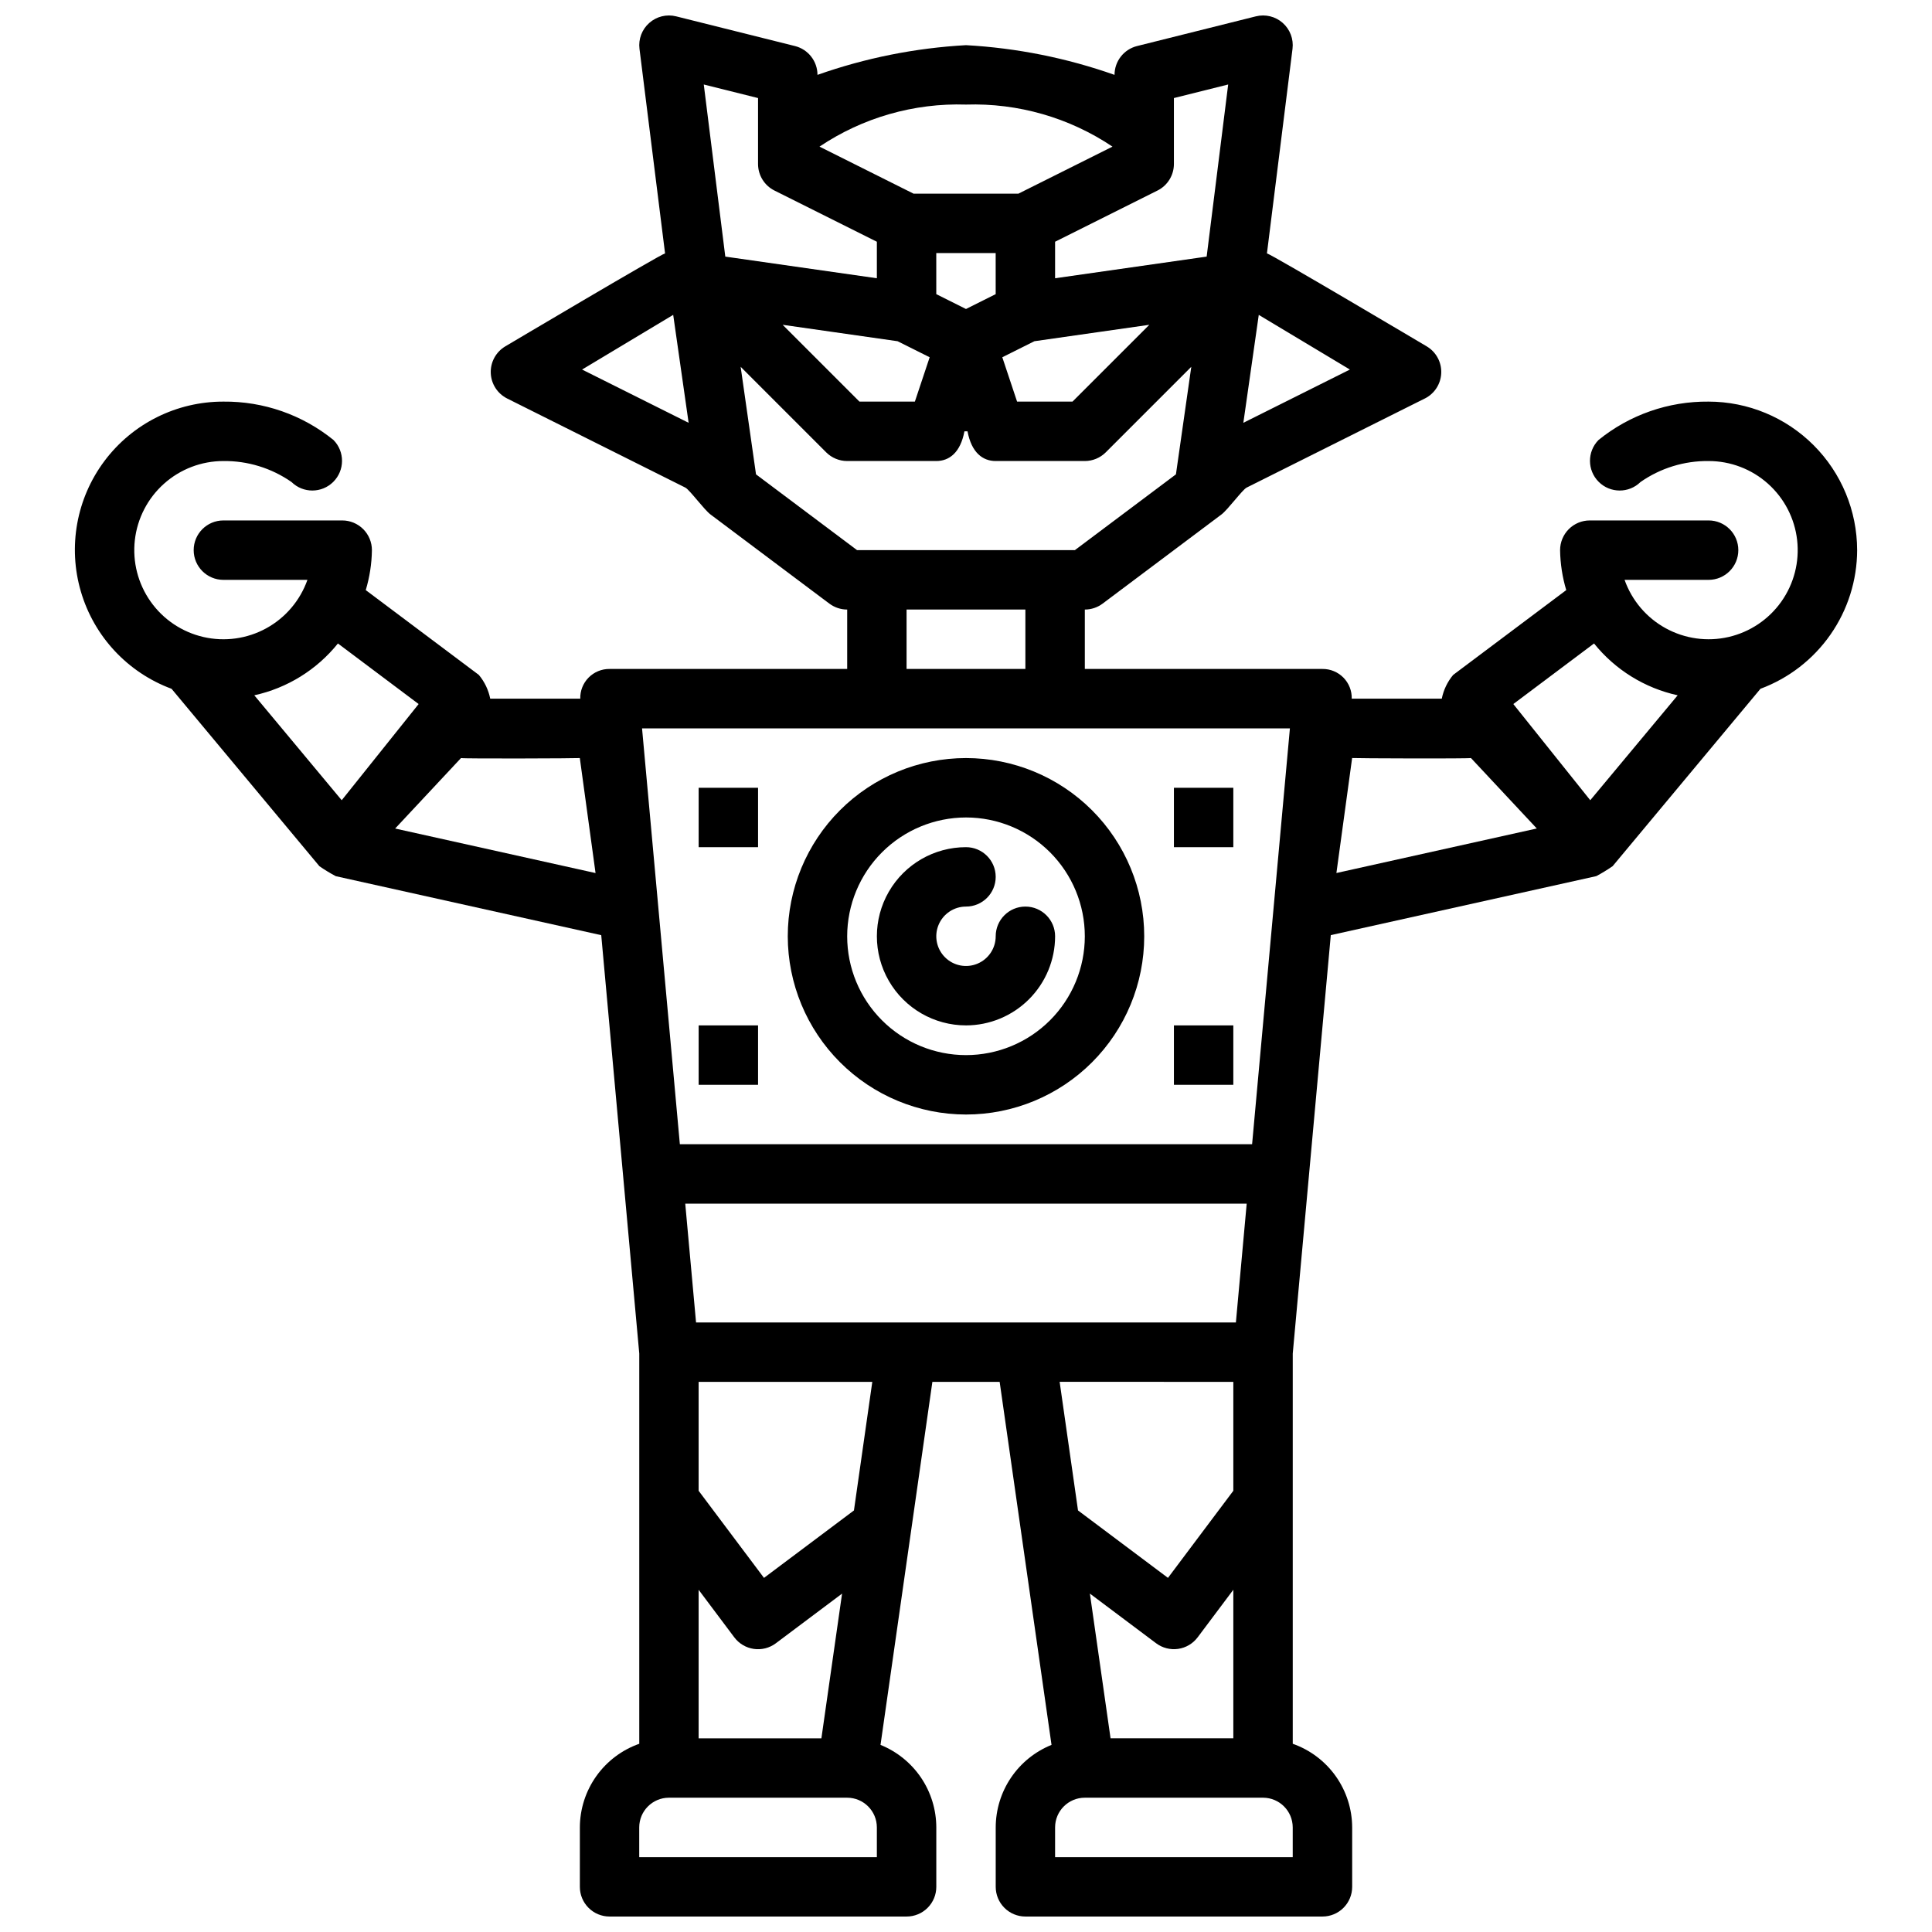 <?xml version="1.0" encoding="UTF-8"?>
<!-- Uploaded to: ICON Repo, www.svgrepo.com, Generator: ICON Repo Mixer Tools -->
<svg width="800px" height="800px" version="1.1" viewBox="144 144 512 512" xmlns="http://www.w3.org/2000/svg">
 <defs>
  <clipPath id="a">
   <path d="m163 148.09h474v503.81h-474z"/>
  </clipPath>
 </defs>
 <g clip-path="url(#a)">
  <path d="m636.16 289.79c-0.012-10.434-4.164-20.438-11.543-27.816-7.379-7.379-17.383-11.531-27.816-11.543-10.617-0.109-20.938 3.488-29.184 10.18-3.027 3.082-3.004 8.027 0.051 11.078 3.055 3.055 8 3.078 11.082 0.051 5.289-3.691 11.598-5.637 18.051-5.562 5.801 0 11.398 2.137 15.723 6 4.328 3.863 7.082 9.184 7.734 14.949 0.656 5.762-0.832 11.566-4.184 16.301-3.348 4.738-8.324 8.074-13.977 9.379-5.652 1.301-11.586 0.477-16.672-2.316-5.086-2.789-8.965-7.356-10.898-12.824h22.273c4.348 0 7.871-3.527 7.871-7.875 0-4.348-3.523-7.871-7.871-7.871h-31.488c-2.09 0-4.094 0.828-5.57 2.305-1.473 1.477-2.305 3.481-2.305 5.566 0.055 3.59 0.602 7.152 1.633 10.59l-29.969 22.477c-1.516 1.812-2.551 3.977-3.016 6.293h-23.75l-0.113 0.023c0.059-2.086-0.734-4.109-2.199-5.598-1.465-1.488-3.473-2.32-5.562-2.297h-62.973v-15.742c1.699 0 3.359-0.555 4.719-1.578l31.488-23.617c1.676-1.25 5.566-6.574 6.672-7.125l47.23-23.617 0.004 0.004c2.566-1.289 4.231-3.871 4.34-6.742 0.113-2.867-1.348-5.57-3.812-7.051 0 0-41.34-24.52-42.379-24.66l6.777-54.207c0.324-2.574-0.645-5.144-2.586-6.867-1.945-1.723-4.609-2.375-7.129-1.746l-31.488 7.871c-3.504 0.875-5.965 4.027-5.965 7.637-12.68-4.477-25.934-7.125-39.359-7.871-13.43 0.746-26.68 3.394-39.363 7.871 0-3.609-2.457-6.762-5.965-7.637l-31.488-7.871c-2.516-0.629-5.184 0.023-7.125 1.746-1.945 1.723-2.914 4.293-2.59 6.867l6.777 54.207c-1.035 0.137-42.379 24.66-42.379 24.66-2.461 1.48-3.922 4.184-3.812 7.051 0.109 2.871 1.773 5.453 4.344 6.742l47.23 23.617c1.105 0.555 4.996 5.879 6.672 7.125l31.488 23.617v-0.004c1.363 1.023 3.019 1.578 4.723 1.578v15.742h-62.977c-2.09-0.023-4.098 0.809-5.562 2.297s-2.258 3.512-2.199 5.598l-0.109-0.023h-23.754c-0.461-2.316-1.5-4.481-3.016-6.293l-29.969-22.477c1.031-3.438 1.582-7 1.633-10.59 0-2.086-0.828-4.09-2.305-5.566-1.477-1.477-3.481-2.305-5.566-2.305h-31.488c-4.348 0-7.875 3.523-7.875 7.871 0 4.348 3.527 7.875 7.875 7.875h22.27c-1.934 5.469-5.809 10.035-10.895 12.828-5.082 2.793-11.016 3.617-16.668 2.316-5.652-1.301-10.629-4.633-13.98-9.367-3.352-4.734-4.848-10.539-4.195-16.301 0.652-5.766 3.402-11.086 7.727-14.953s9.918-6.008 15.719-6.012c6.457-0.078 12.777 1.867 18.074 5.562 3.082 3.027 8.023 3.004 11.078-0.051 3.055-3.051 3.078-7.996 0.051-11.078-8.242-6.691-18.566-10.289-29.18-10.18-12.395-0.023-24.074 5.801-31.512 15.719-7.434 9.918-9.75 22.762-6.25 34.652 3.496 11.891 12.402 21.43 24.023 25.738l39.176 47.008v0.004c1.395 0.965 2.844 1.848 4.344 2.644l70.348 15.633 10.078 110.88v103.41c-4.59 1.617-8.57 4.617-11.391 8.586-2.816 3.969-4.34 8.711-4.352 13.582v15.742c-0.004 2.09 0.824 4.09 2.301 5.566 1.477 1.477 3.481 2.309 5.57 2.305h78.719c2.09 0.004 4.09-0.828 5.566-2.305 1.477-1.477 2.309-3.477 2.305-5.566v-15.742c-0.008-4.703-1.418-9.297-4.051-13.195-2.637-3.894-6.375-6.914-10.734-8.676l13.746-96.211h17.828l13.746 96.211h-0.004c-4.359 1.762-8.098 4.781-10.73 8.676-2.637 3.898-4.047 8.492-4.055 13.195v15.742c0 2.09 0.828 4.09 2.305 5.566 1.477 1.477 3.481 2.309 5.566 2.305h78.719c2.09 0.004 4.094-0.828 5.57-2.305 1.477-1.477 2.305-3.477 2.305-5.566v-15.742c-0.016-4.871-1.539-9.613-4.356-13.582-2.82-3.969-6.797-6.969-11.391-8.586v-103.41l10.082-110.89 70.348-15.633v0.004c1.496-0.797 2.945-1.68 4.34-2.644l39.176-47.008v-0.004c7.504-2.789 13.98-7.801 18.559-14.367s7.043-14.375 7.066-22.383zm-69.723 24.738c5.606 6.973 13.426 11.816 22.164 13.734l-23.168 27.805-20.387-25.488zm-158.57-92.578-7.871 3.938-7.871-3.938-0.004-10.879h15.742zm-26 12.477 8.504 4.25-3.922 11.754h-14.684l-20.355-20.355zm36.258 0 30.457-4.352-20.359 20.355h-14.684l-3.918-11.754zm83.609 7.508-28.234 14.113 4.086-28.602zm-46.637-71.949 14.383-3.594-5.703 45.609-40.168 5.738v-9.676l27.137-13.57v0.004c2.668-1.332 4.352-4.059 4.352-7.043zm-16.277 12.871-24.941 12.469h-27.77l-24.938-12.469c11.453-7.688 25.035-11.586 38.824-11.145 13.789-0.441 27.367 3.457 38.824 11.145zm-93.93-12.871v17.469c0 2.984 1.684 5.711 4.352 7.043l27.137 13.566v9.676l-40.168-5.738-5.703-45.609zm-46.633 71.949 24.148-14.492 4.086 28.602zm46.094 27.773-4.07-28.5 22.66 22.66c1.477 1.477 3.481 2.309 5.566 2.309h23.613c3.391 0 6.394-2.168 7.465-7.871h0.816c1.07 5.703 4.074 7.871 7.465 7.871h23.613c2.09 0 4.09-0.832 5.566-2.309l22.66-22.66-4.07 28.5-26.777 20.082h-57.73zm39.898 35.828h31.488v15.742h-31.488zm-7.871 31.488h109.46l-10.02 110.21h-151.65l-10.02-110.21zm-47.918 157.44-2.863-31.488 148.79 0.004-2.863 31.488zm0.684 70.844 9.449 12.598c1.25 1.672 3.117 2.777 5.184 3.074 2.066 0.293 4.164-0.242 5.832-1.496l17.547-13.16-5.477 38.352h-32.535zm-95.59-250.78 21.391 16.051-20.387 25.488-23.168-27.805c8.738-1.918 16.559-6.762 22.164-13.734zm15.164 49.039 17.453-18.672c0.699 0.203 31.027 0.086 31.488 0l4.168 30.473zm127.66 272.59h-62.977v-7.871c0.004-4.348 3.527-7.871 7.871-7.875h47.234c4.344 0.004 7.867 3.527 7.871 7.875zm-6.074-91.875-23.84 17.875-17.32-23.086v-28.867h46.023zm100.54-34.078v28.867l-17.32 23.082-23.84-17.871-4.867-34.078zm0 55.098v39.367h-32.535l-5.477-38.352 17.547 13.16c1.668 1.254 3.769 1.789 5.836 1.496 2.066-0.297 3.93-1.402 5.18-3.074zm15.742 70.855h-62.977v-7.871c0.004-4.348 3.527-7.871 7.875-7.875h47.23c4.348 0.004 7.867 3.527 7.871 7.875zm15.742-291.27c0.461 0.086 30.789 0.203 31.488 0l17.449 18.672-53.105 11.801z"/>
 </g>
 <path d="m400 439.36c12.523 0 24.539-4.977 33.398-13.836 8.855-8.855 13.832-20.871 13.832-33.398 0-12.523-4.977-24.539-13.832-33.398-8.859-8.855-20.875-13.832-33.398-13.832-12.527 0-24.543 4.977-33.398 13.832-8.859 8.859-13.836 20.875-13.836 33.398 0.016 12.523 4.996 24.531 13.852 33.383 8.852 8.855 20.859 13.836 33.383 13.852zm0-78.719v-0.004c8.352 0 16.359 3.32 22.266 9.223 5.902 5.906 9.223 13.914 9.223 22.266s-3.32 16.363-9.223 22.266c-5.906 5.906-13.914 9.223-22.266 9.223s-16.363-3.316-22.266-9.223c-5.906-5.902-9.223-13.914-9.223-22.266 0.008-8.348 3.328-16.352 9.23-22.254 5.902-5.902 13.906-9.223 22.258-9.234z"/>
 <path d="m400 415.74c6.262-0.008 12.262-2.496 16.691-6.926 4.426-4.426 6.918-10.43 6.922-16.691 0-4.348-3.523-7.871-7.871-7.871-4.348 0-7.871 3.523-7.871 7.871 0 3.184-1.918 6.055-4.859 7.273-2.941 1.219-6.328 0.547-8.578-1.707-2.254-2.25-2.926-5.637-1.707-8.578 1.219-2.941 4.09-4.859 7.273-4.859 4.348 0 7.871-3.523 7.871-7.871 0-4.348-3.523-7.871-7.871-7.871-8.438 0-16.234 4.5-20.453 11.809-4.219 7.305-4.219 16.309 0 23.613 4.219 7.309 12.016 11.809 20.453 11.809z"/>
 <path d="m455.1 352.77h15.742v15.742h-15.742z"/>
 <path d="m455.1 415.74h15.742v15.742h-15.742z"/>
 <path d="m329.15 352.77h15.742v15.742h-15.742z"/>
 <path d="m329.15 415.74h15.742v15.742h-15.742z"/>
</svg>